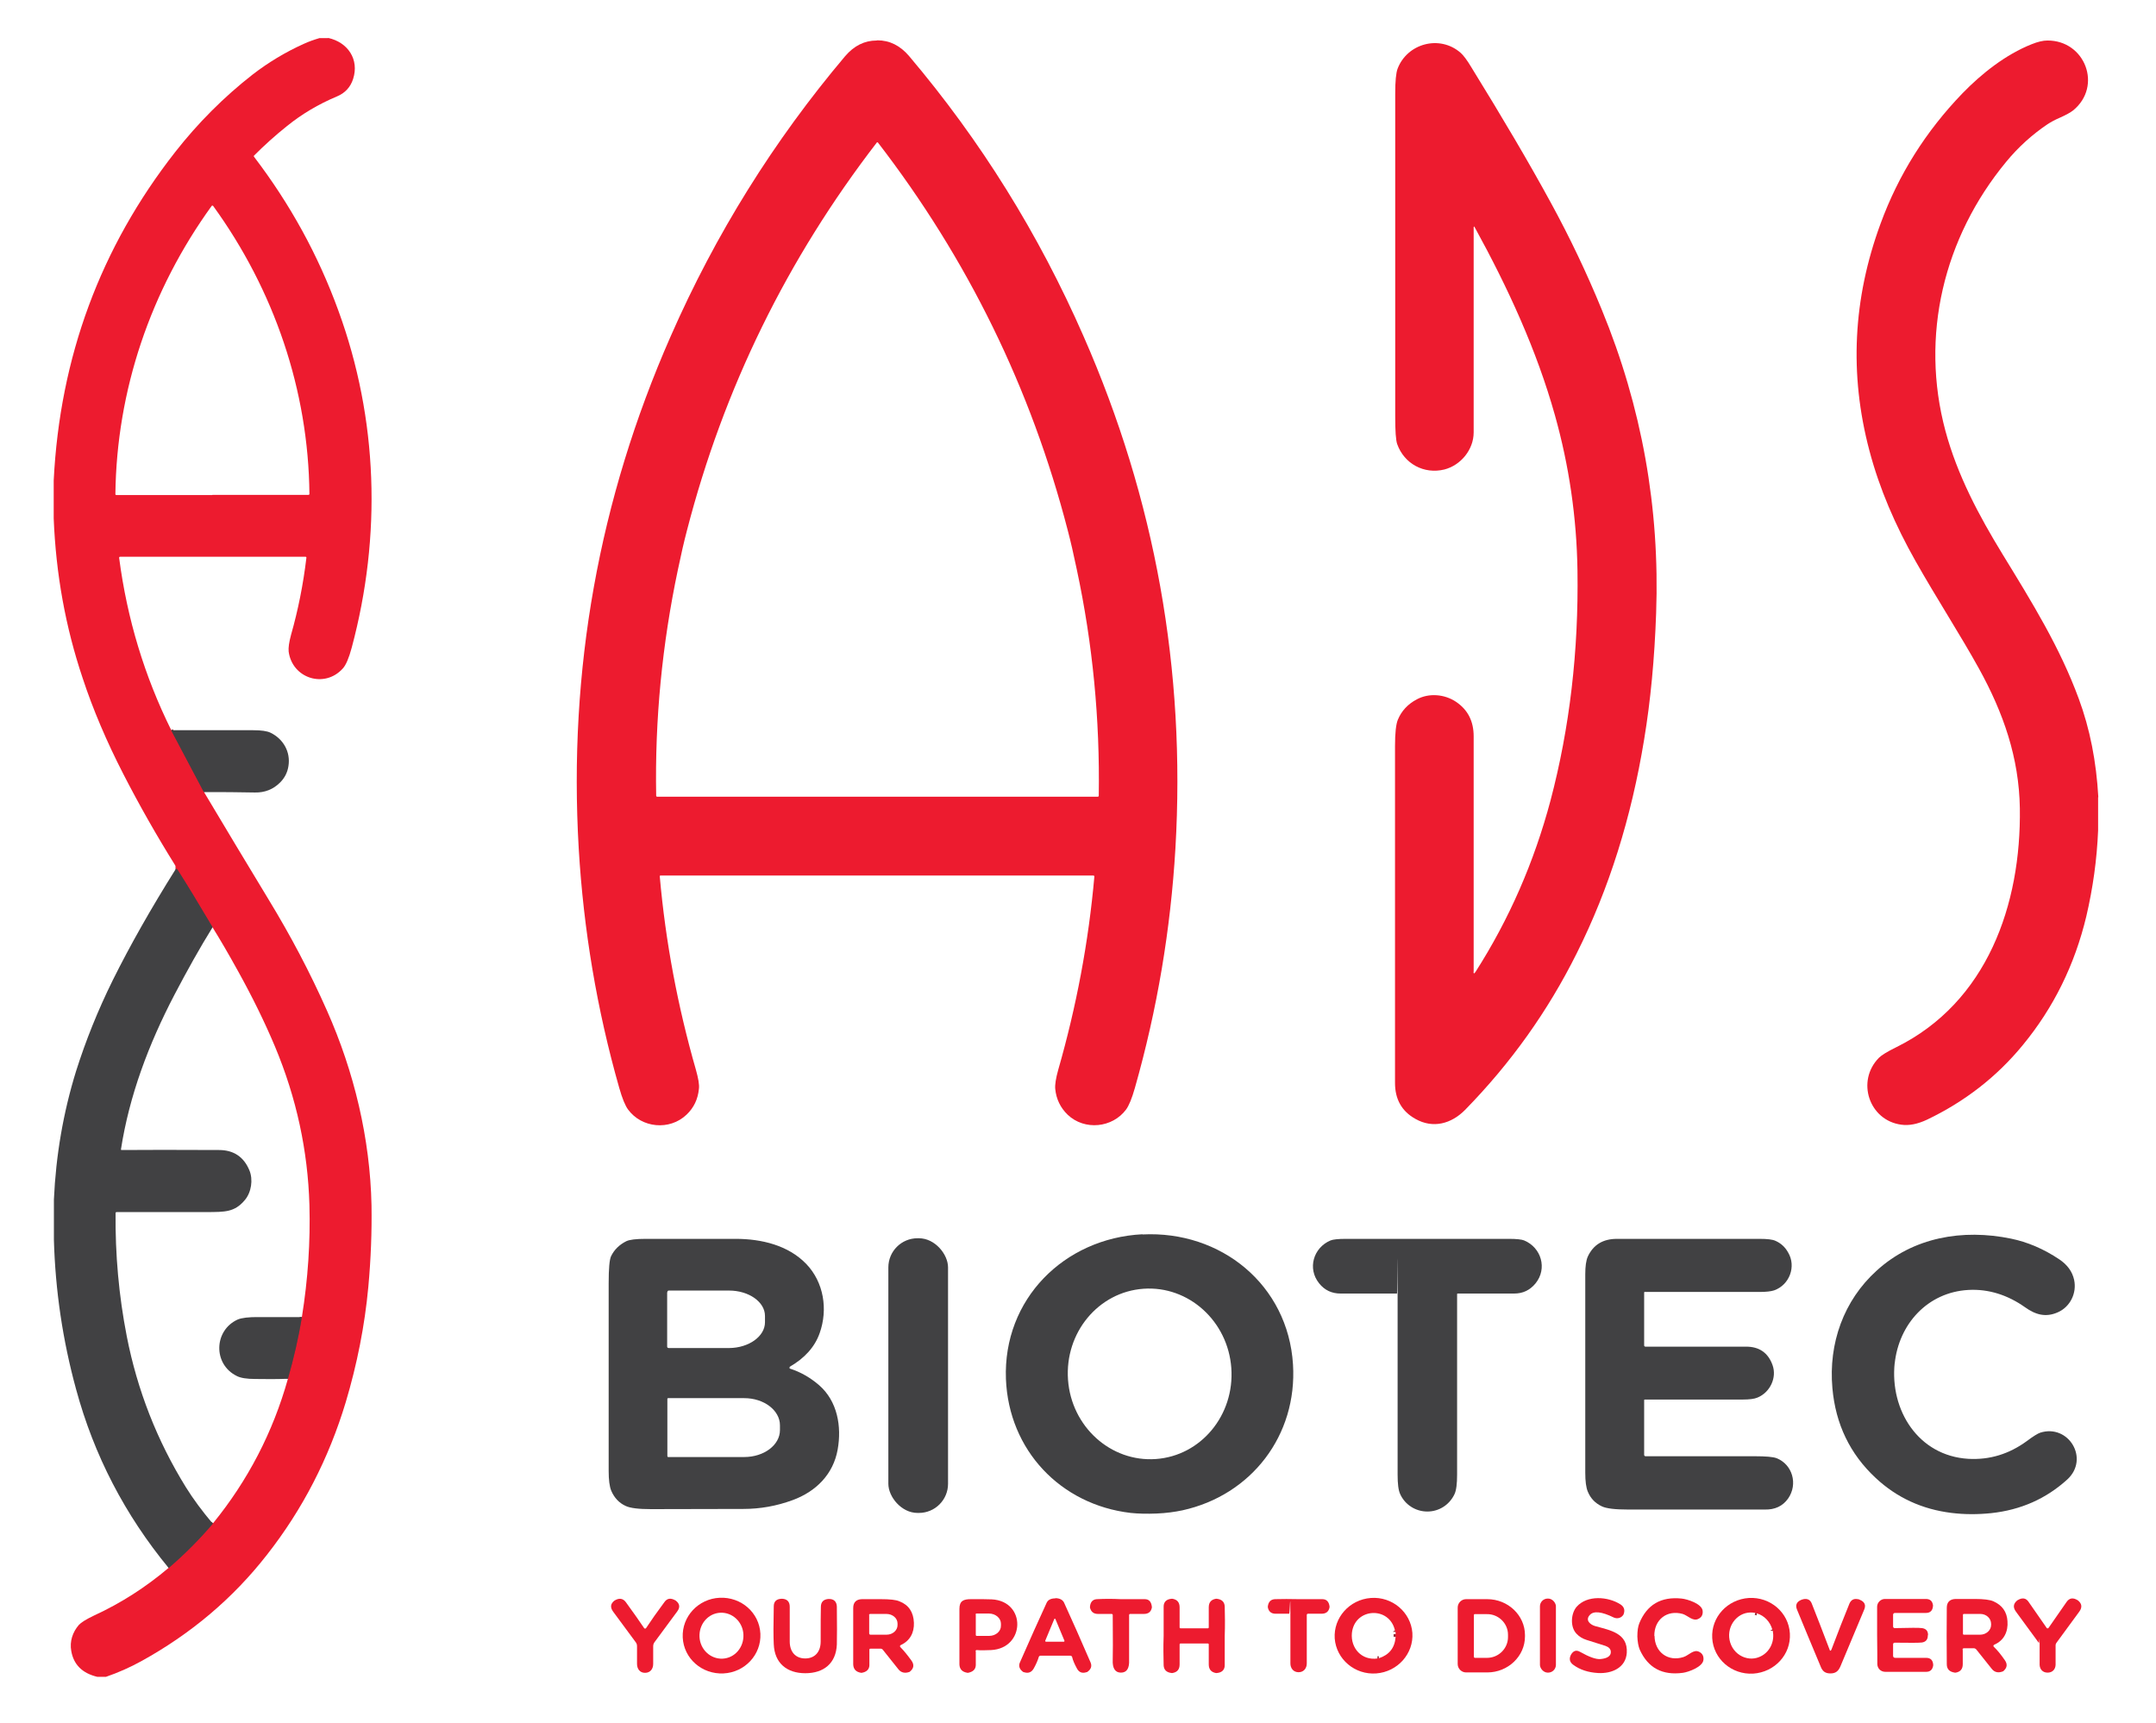 <svg xmlns="http://www.w3.org/2000/svg" id="Layer_1" data-name="Layer 1" viewBox="0 0 1080 863"><defs><style>
      .cls-1 {
        fill: #ed1b2f;
      }

      .cls-1, .cls-2 {
        stroke-width: 0px;
      }

      .cls-3 {
        fill: none;
        stroke: #972e39;
        stroke-width: 2px;
      }

      .cls-2 {
        fill: #414143;
      }
    </style></defs><g><path class="cls-3" d="M85.7,365.8l16.4,31"></path><path class="cls-3" d="M84.6,785.2c8.2-7,15.5-14.4,22.1-22.2"></path><path class="cls-3" d="M144.2,690.7c2.9-10.1,5.3-20.4,7-30.9"></path><path class="cls-3" d="M106.5,464.4c-7.1-11.9-13-21.5-17.6-28.9-.2-.2-.5-.4-.9-.4"></path><path class="cls-3" d="M690,830.7h.7"></path><path class="cls-3" d="M699.1,820c0-.5,0-1,0-1.4"></path><path class="cls-3" d="M698.9,817.5c0-.3,0-.5-.1-.7"></path><path class="cls-3" d="M888,816.9c0-.2-.1-.4-.2-.6"></path><path class="cls-3" d="M880,808.2c-.2,0-.4-.1-.7-.2"></path></g><path class="cls-1" d="M164.4,19c9.9,2.2,15.6,10.8,12.5,20.5-1.3,4.1-4,7.1-8.1,8.8-9.3,3.9-17.7,8.9-25.1,14.9-5.9,4.7-11.4,9.7-16.4,14.7-.2.2-.2.5,0,.7,18,23.6,32.1,49.2,42.2,77,19.9,54.4,21.7,112.8,6.7,168.8-1.4,5.2-2.9,8.8-4.5,10.5-9.1,10.1-25.3,5-27.1-8.5-.2-1.9.2-4.7,1.2-8.4,3.5-12.3,6.1-25.2,7.7-38.7,0-.2-.2-.4-.4-.4H60.3c-.5,0-.7.2-.6.7,4,30.5,12.7,59.2,26.1,86.2l16.4,31c10.8,18.1,21.6,36.1,32.4,53.9,10.9,17.9,20.7,36.4,29.2,55.6,13.6,30.6,21.6,64,22.3,97.5.2,13.2-.3,26.8-1.6,40.9-1.8,19.4-5.6,38.6-11.3,57.7-8.5,28.2-21.6,53.7-39.5,76.5-17,21.8-38,39.5-62.8,53.2-5.8,3.2-11.7,5.8-17.8,7.9h-4.4c-7.5-1.8-11.8-6.1-13-12.9-.9-4.9.7-9.5,3.8-13.1,1.1-1.2,3.6-2.8,7.6-4.7,13.7-6.3,26.2-14.4,37.5-24,8.2-7,15.5-14.4,22.1-22.2,17.5-21.5,30-45.6,37.5-72.3,2.9-10.1,5.3-20.4,7-30.9,3.1-19.2,4.3-38,3.8-56.3-.8-27.2-6.5-53.6-17.2-79.2-5.2-12.4-11.4-25-18.5-37.8-4.9-8.9-9.2-16.2-12.8-22-7.1-11.9-13-21.5-17.6-28.9-.2-.2-.5-.4-.9-.4.1-.6,0-1.4-.3-1.9-9.3-14.9-18-30.2-26-45.8-8.3-16.2-15.1-32.1-20.3-47.9-8.6-25.6-13.4-52.2-14.5-80v-19c3.1-61.8,23.4-116.7,60.9-164.6,11.2-14.3,24.3-27.5,38.8-38.8,7.8-6,16.2-11.1,25.5-15.3,2.6-1.2,5.2-2.1,7.9-2.9h4.4ZM106.5,247.9c26.4,0,42.5,0,48.1,0,.2,0,.4-.2.4-.4-.5-52.1-17.7-102.2-48.2-144.3-.1-.2-.2-.2-.4-.2s-.3,0-.4.2c-30.5,42.2-47.6,92.2-48.2,144.4,0,.2.2.4.4.4,5.7,0,21.7,0,48.1,0Z"></path><path class="cls-1" d="M439.5,20.2c6.1,0,11.4,2.6,15.9,7.9,35.8,42.3,64.9,89,87.4,140.4,35.9,81.7,51.2,167.2,46,256.5-2.4,40.6-9.1,80.6-20.3,120-1.5,5.3-3,8.9-4.4,10.8-6.8,9.2-20.8,10.7-29.3,2.6-3.6-3.5-5.7-7.8-6.2-12.9-.2-2.1.3-5.3,1.5-9.6,9.1-31.7,15.2-64,18.1-96.8,0-.3-.2-.5-.5-.5-6,0-42.2,0-108.4,0-66.2,0-102.3,0-108.4,0-.3,0-.5.2-.4.5,2.9,32.8,9,65.1,18.1,96.8,1.2,4.3,1.8,7.5,1.5,9.6-.5,5.1-2.5,9.4-6.2,12.9-8.5,8.1-22.5,6.7-29.3-2.6-1.4-1.9-2.9-5.5-4.4-10.8-11.2-39.3-17.9-79.3-20.3-119.9-5.2-89.3,10.1-174.8,46-256.5,22.5-51.3,51.7-98.1,87.4-140.4,4.5-5.3,9.8-7.9,15.8-7.9ZM439.5,399.1c50.6,0,87.4,0,110.4,0,.3,0,.5-.2.5-.5.6-38.2-3-75.9-11-113.3-1.6-7.7-3.1-14.2-4.5-19.5-18.4-71.2-50.2-136.1-95.2-194.5,0,0,0,0-.1,0,0,0,0,0-.1,0s0,0-.1,0c0,0-.1,0-.1,0-45,58.4-76.8,123.2-95.2,194.5-1.4,5.3-2.9,11.8-4.5,19.5-7.9,37.4-11.6,75.1-10.9,113.3,0,.3.2.5.5.5,23,0,59.8,0,110.4,0Z"></path><path class="cls-1" d="M1051,399.4v16.6c-.6,14.6-2.6,28.9-5.9,43-5.8,24.3-16.4,45.8-31.8,64.5-13.1,16-29.2,28.4-48,37.4-4.7,2.2-9,3.1-13,2.5-16-2.2-22.6-21.8-11.1-33.5,1.3-1.3,4.2-3.1,8.7-5.3,45.5-22.5,62.6-71.4,61.9-119.7-.4-25.3-8.2-47.7-20.5-70-9.1-16.5-21.3-35.3-31.8-53.9-10-17.7-18-36-23.1-55.4-10.1-38.2-8.2-76,5.6-113.5,9-24.6,22.7-46.3,41-65.3,9.8-10.1,21.8-19.5,34.6-24.6,3.2-1.3,5.8-1.9,8-1.9,18.9-.1,27.7,22.9,12.9,35-1.3,1-3.4,2.2-6.3,3.5-2.6,1.1-4.8,2.3-6.5,3.4-7.7,5.2-14.6,11.4-20.7,18.8-31.5,38.1-43.2,87.4-30.5,134.8,6,22.3,16.8,42.5,28.6,61.8,15,24.5,28.7,46.6,38.2,72.4,5.6,15.1,8.8,31.5,9.8,49.3Z"></path><path class="cls-1" d="M738.1,486.6c0,1.2.3,1.3,1,.3,16.9-26.4,29.4-55.1,37.6-85.9,9.6-36.4,14.1-74.8,13.5-115.2-.4-26.6-4.2-52.5-11.3-77.8-9.1-32.5-23.5-63.8-40.1-94-.4-.8-.6-.7-.6.2,0,47.8,0,81.9,0,102.4,0,8.7-6.5,16.5-14.7,18.6-10.2,2.5-20.1-2.9-23.6-12.7-.7-2-1-6.6-1-13.9,0-45.8,0-99.6,0-161.6,0-6.3.4-10.5,1.2-12.6,4.8-12.6,21-17.1,31.5-8,1.4,1.2,3.3,3.7,5.5,7.4,15.5,25.1,28.9,47.8,40,68.2,9.1,16.7,17.6,34.4,25.3,53.2,20,48.6,29.1,99.2,27.2,152-.8,22.9-2.8,43.9-6,63.2-6.4,39.2-17.6,74.9-33.8,107.2-14.4,28.9-33,55-55.9,78.4-6.9,7-16.1,9.5-24.9,4.5-6.8-3.8-10.2-9.8-10.2-18,0-46,0-102.3,0-168.8,0-6.5.5-10.9,1.4-13.1,1.8-4.4,5-7.9,9.6-10.3,6-3.2,13.8-2.6,19.6,1.3,5.9,4,8.8,9.7,8.8,17.3,0,78.1,0,117.4,0,118.1Z"></path><path class="cls-2" d="M102.1,396.8l-16.4-31c13.7,0,27.4,0,41.1,0,4.1,0,7,.4,8.8,1.3,6.3,3.1,10,9.5,8.9,16.6-.5,3.3-1.9,6-4.2,8.3-3.4,3.4-7.6,5.1-12.6,5-8.4-.2-16.9-.2-25.7-.2Z"></path><path class="cls-2" d="M88,435.2c.4,0,.7.1.9.4,4.7,7.3,10.5,16.9,17.6,28.9-6.4,10.3-12.7,21.6-19.1,33.8-13,24.9-22.6,50.5-26.8,77.4,0,.3,0,.4.4.4,11.2-.1,27.5-.1,48.7,0,7.3,0,12.4,3.4,15.2,10.1,2,4.7,1,11.1-2.2,14.9-5.2,6.3-10.2,6-19.1,6.1-10.4,0-25.4,0-45.2,0-.3,0-.5.2-.5.5-.2,20.6,1.6,41.2,5.6,61.7,5.3,27.1,15.2,52.3,29.6,75.6,3.6,5.8,8.1,11.9,13.5,18.3-6.6,7.8-14,15.2-22.1,22.2-21.9-26.6-37.4-56.4-46.4-89.6-6.7-24.5-10.4-49.5-11.1-74.9v-20.1c1-22.2,4.7-43.6,11.1-64.3,4.8-15.2,10.9-30.4,18.4-45.6,8.7-17.5,19.2-36,31.5-55.6Z"></path><path class="cls-2" d="M572.3,618.4c39.3-2,72.9,25.2,75.4,65.1,2.2,35.5-20.8,65.5-55.4,73.1-3.8.8-8.1,1.4-12.9,1.6-4.8.2-9.1.1-13-.3-35.2-4.1-61.1-31.5-62.5-67.1-1.5-39.9,29.1-70.5,68.4-72.5ZM579,730.9c22.6-1.6,39.5-22,37.8-45.6-1.7-23.5-21.4-41.3-44-39.7-22.6,1.6-39.5,22-37.8,45.6,1.7,23.5,21.4,41.3,44,39.7Z"></path><path class="cls-2" d="M949.1,682.8c-2.5,23.6,11.8,46.5,36.9,48,10.7.6,20.4-2.4,29.3-8.9,3.2-2.4,5.5-3.8,6.7-4.2,14.2-4.5,24.9,13.1,13.5,23.5-10.6,9.6-23.2,15.2-38,16.8-6.8.7-13.4.7-19.9-.1-14.7-1.8-27.4-7.6-38-17.5-12.9-12-20.1-27-21.7-45-2-22.4,5.6-43.9,22.2-58.9,18.3-16.7,43-21,67.3-16,8.2,1.7,16.3,5.1,24.2,10.4,4,2.7,6.5,6.1,7.4,10.3,1.4,6.6-2,13.5-8.2,16.2-6.1,2.7-11.2,1.2-16.5-2.6-8.5-6-18.1-9.2-28.4-8.6-20.3,1.2-34.7,17-36.8,36.9Z"></path><rect class="cls-2" x="446.2" y="619.5" width="29.9" height="137.6" rx="14.6" ry="14.6" transform="translate(-1.2 .8) rotate(0)"></rect><path class="cls-2" d="M395.7,684.8c-.3.2-.3.7,0,.8,5.3,1.7,10.2,4.5,14.6,8.3,9.2,8,11.4,20.7,9.3,32.3-2.2,12.3-10.8,21-22.6,25.3-7.9,2.9-16.1,4.4-24.6,4.4-.4,0-15.8,0-46.3.1-6.1,0-10.4-.5-12.7-1.6-3.3-1.5-5.7-4.1-7.2-7.6-.9-2.2-1.3-5.5-1.3-9.9,0-10.9,0-42.2,0-94.1,0-7.3.4-11.8,1.2-13.5,1.6-3.3,4.2-5.8,7.6-7.5,1.6-.8,4.9-1.2,9.8-1.2,26.6,0,41.6,0,45,0,13.1,0,26.4,3.3,35.3,12.5,8.9,9.2,11,22.9,6.8,34.7-2.4,6.9-7.5,12.6-15.2,17ZM334.2,647.4v27.3c0,.3.4.6.8.6h30.3c9.9-.1,17.9-5.9,17.9-12.9v-3.2c0-7-8.1-12.7-18-12.7h-30.3c-.4.1-.6.4-.6.8ZM334.3,700.6v28.8c0,.2.1.5.4.5h38.1c9.9,0,17.9-6,17.9-13.5v-2.4c0-7.5-8-13.6-17.9-13.6h-38.1c-.2,0-.4.1-.4.4Z"></path><path class="cls-2" d="M715,620.6c25.1,0,38.7,0,40.9,0,3.8,0,6.4.3,7.6.8,8.6,3.6,11.7,14.1,5.7,21.5-2.8,3.4-6.3,5.1-10.7,5.1-8.8,0-18.2,0-28.3,0-.2,0-.3.1-.3.3,0,39.7,0,69.8,0,90.4,0,4.6-.4,7.9-1.3,9.8-2.5,5.3-7.7,8.7-13.6,8.7s-11.2-3.4-13.6-8.7c-.9-1.9-1.3-5.1-1.3-9.8,0-20.6,0-50.8,0-90.4s-.1-.3-.3-.3c-10,0-19.5,0-28.3,0-4.4,0-8-1.7-10.7-5.1-6-7.4-2.9-17.9,5.7-21.5,1.2-.5,3.8-.8,7.6-.8,2.2,0,15.8,0,40.9,0Z"></path><path class="cls-2" d="M824,647.1c-.2,0-.4.2-.4.4v26.5c0,.3.3.6.6.6,12.9,0,29.7,0,50.5,0,6.6,0,11,3.1,13.2,9.2,2.3,6.3-1.2,13.7-7.5,16.3-1.6.7-4.1,1-7.5,1-9,0-25.3,0-48.9,0-.3,0-.4.1-.4.4v27.3c0,.4.3.7.7.7,13.9,0,32.1,0,54.6,0,5.7,0,9.3.3,11.1,1,7.8,3.1,10.8,12.9,5.7,20.2-2.7,3.8-6.6,5.6-11.6,5.5-1.7,0-24.5,0-68.5,0-6.5,0-10.9-.5-13.2-1.6-3.2-1.5-5.6-3.9-7-7.3-.9-2.1-1.3-5.3-1.3-9.6,0-63.2,0-96.3,0-99.3,0-4,.4-7,1.3-9,2.8-5.9,7.6-8.8,14.6-8.8,10.1,0,33.9,0,71.4,0,3.9,0,6.5.3,8,1,2.7,1.2,4.8,3.1,6.3,5.8,4.2,7,.7,16.3-7,19-1.5.5-3.9.8-7.2.8-10.4,0-29.5,0-57.4,0Z"></path><path class="cls-2" d="M151.2,659.8c-1.7,10.5-4.1,20.8-7,30.9-5.5.2-10.9.2-16.3.1-4.3,0-7.4-.5-9.3-1.5-12-5.9-11.5-22.9.5-28.3,1.9-.8,5.5-1.3,10.8-1.2,7.1,0,14.2,0,21.4,0Z"></path><path class="cls-1" d="M380.9,818.4c.5,10.5-7.8,19.4-18.5,19.9-10.8.5-19.9-7.5-20.4-18-.5-10.5,7.8-19.4,18.5-19.9,10.8-.5,19.9,7.5,20.4,18ZM362,830.9c6.1-.3,10.7-5.7,10.4-12.1-.3-6.3-5.5-11.2-11.6-10.9-6.1.3-10.7,5.7-10.4,12.1.3,6.3,5.5,11.2,11.6,10.9Z"></path><path class="cls-1" d="M528.6,800.6c2.2,0,3.7.8,4.4,2.2,4,8.7,8.4,18.7,13.3,30,.8,1.9.2,3.5-1.7,4.8,0,0-.1,0-.4.1-2.2.7-3.8,0-4.8-2-1.2-2.2-2-4.1-2.3-5.5-.1-.5-.5-.8-1-.8-2.5,0-5,0-7.4,0-2.4,0-4.9,0-7.4,0-.5,0-.9.3-1,.8-.4,1.4-1.2,3.3-2.4,5.5-1.1,2-2.7,2.7-4.9,2-.3,0-.4-.1-.4-.1-1.9-1.3-2.5-3-1.7-4.8,4.9-11.2,9.4-21.2,13.4-29.9.7-1.5,2.2-2.2,4.4-2.2ZM523.6,821.9c0,.2,0,.5.3.5h9c.2,0,.4-.2.3-.5l-4.5-10.8c-.1-.3-.5-.3-.6,0l-4.5,10.8Z"></path><path class="cls-1" d="M707.5,818c.7,10.4-7.4,19.5-18.1,20.3-10.7.8-20-7.1-20.8-17.5-.7-10.4,7.4-19.5,18.1-20.3,10.7-.8,20,7.1,20.8,17.5ZM690,830.7h.7c5.2-1.7,8-5.2,8.4-10.7,0-.5,0-1,0-1.4v-1c-.1-.3-.2-.5-.3-.7-2.7-12.5-20.3-11.5-21.6,1.2-.7,7.5,4.9,13.9,12.9,12.7Z"></path><path class="cls-1" d="M796.3,809.1c-2.3,2.6.3,4.8,2.8,5.5,7.5,2.1,16.4,3.5,15.8,13.4-.5,7.4-7.4,10.5-14.4,10.1-4.9-.3-9-1.6-12.4-4.1-1.8-1.3-2.2-3-1.2-5h0c1.2-2.1,2.7-2.6,4.6-1.5,4.6,2.6,8,3.8,10.2,3.6,2.4-.2,5.3-1,5.2-3.6,0-1.4-1-2.4-2.7-3-.3-.1-3.5-1.1-9.5-3-1.9-.6-3.6-1.6-4.9-3-3.4-3.4-2.9-10.3,0-13.6,5.3-6,15.8-5.1,21.9-1.2,1.9,1.2,2.4,2.9,1.6,5,0,0,0,0-.1.2-1,1.6-3,2.2-4.8,1.4-6.1-3-10.1-3.4-12-1.3Z"></path><path class="cls-1" d="M828.8,819.5c.1,8.1,6.7,13.1,14.5,10.6,2.6-.8,5.1-4.1,7.9-2.6,1.6.8,2.3,2.2,2.1,4-.3,3.5-7.4,6.1-10.3,6.5-10.3,1.4-17.5-2.5-21.6-11.6-.7-1.7-1.1-3.9-1.2-6.6,0-2.8.3-5,1-6.7,3.8-9.2,10.8-13.4,21.2-12.3,2.9.3,10.1,2.6,10.5,6.1.2,1.8-.4,3.2-2,4-2.8,1.6-5.4-1.6-8-2.4-7.9-2.2-14.3,2.9-14.2,11Z"></path><path class="cls-1" d="M896.6,818.3c.6,10.5-7.6,19.4-18.4,20.1-10.7.6-19.9-7.3-20.5-17.8-.6-10.5,7.6-19.4,18.4-20.1,10.7-.6,19.9,7.3,20.5,17.8ZM888,816.9c0-.2-.1-.4-.2-.6-1.1-3.9-4-7-7.8-8.1-.2,0-.4-.1-.7-.2-3.4-.7-6.8.2-9.4,2.6-2.6,2.4-4,6-3.7,9.6.3,3.7,2.3,7.1,5.4,9,2.9,1.8,6.5,2.2,9.6.9,5.1-2,8-7.6,6.8-13.2Z"></path><path class="cls-1" d="M323.2,815.8c.1,0,.2,0,.3,0,2.7-4.1,5.8-8.5,9.3-13.2,1.4-2,3.2-2.2,5.5-.9,0,0,.1,0,.3.2,1.9,1.5,2.2,3.3.6,5.4l-11.3,15.3c-.5.6-.7,1.4-.7,2.1,0,3.2,0,6.2,0,8.8,0,2.5-1.4,4.5-4.1,4.5-2.6,0-4-2-4-4.5,0-2.6,0-5.5,0-8.8,0-.8-.2-1.5-.7-2.1l-11.3-15.3c-1.5-2.1-1.3-3.9.6-5.4.2-.1.3-.2.3-.2,2.2-1.3,4.1-1,5.5.9,3.5,4.8,6.6,9.2,9.3,13.2,0,0,.1,0,.3,0Z"></path><path class="cls-1" d="M403.3,830.8c5,0,7.8-3.4,7.8-8.5,0-8.9,0-14.7.1-17.3,0-2.5,1.3-3.8,3.8-4,.1,0,.2,0,.3,0,2.5,0,3.8,1.4,3.9,3.8.1,8.8.1,15.1,0,19-.4,9.5-6.6,14.4-15.8,14.4-9.2,0-15.4-5-15.8-14.5-.2-3.9-.2-10.2,0-19,0-2.4,1.3-3.7,3.9-3.8,0,0,.1,0,.3,0,2.5.1,3.8,1.5,3.8,4,0,2.6,0,8.4,0,17.4,0,5.1,2.8,8.5,7.8,8.5Z"></path><path class="cls-1" d="M598.2,815.7c2.3,0,4.6,0,6.9,0,.2,0,.4-.2.4-.4v-10.1c0-2.5,1.2-3.9,3.6-4.3.2,0,.4,0,.4,0,2.6.3,3.9,1.6,4,3.9.1,4.3.2,9.2,0,14.7,0,5.5,0,10.3,0,14.7,0,2.3-1.4,3.7-4,3.9,0,0-.2,0-.4,0-2.4-.4-3.6-1.9-3.6-4.3v-10.1c0-.2-.2-.4-.4-.4-2.3,0-4.6,0-6.9,0s-4.6,0-6.9,0c-.2,0-.4.2-.4.4v10.1c0,2.5-1.2,3.9-3.6,4.3-.2,0-.4,0-.4,0-2.6-.3-3.9-1.6-4-3.9-.1-4.3-.2-9.2,0-14.7,0-5.4,0-10.3,0-14.7,0-2.3,1.4-3.7,4-3.9,0,0,.2,0,.4,0,2.4.4,3.6,1.8,3.6,4.3v10.1c0,.2.2.4.5.4,2.3,0,4.6,0,6.9,0Z"></path><rect class="cls-1" x="771.4" y="800.8" width="8" height="37.1" rx="3.9" ry="3.9"></rect><path class="cls-1" d="M917,826.9c.1,0,.2-.2.4-.5,3.3-8.7,6.3-16.4,9-23,.8-1.9,2.2-2.7,4.2-2.3.5,0,.8.2,1,.3,2.5,1,3.2,2.7,2.2,5-3.1,7.5-7.1,17-11.9,28.4-1,2.3-2.3,3.5-5,3.5-2.6,0-4-1.1-4.9-3.5-4.8-11.4-8.7-20.9-11.8-28.4-1-2.4-.2-4,2.2-5,.2,0,.5-.2,1-.3,2.1-.4,3.5.4,4.2,2.3,2.7,6.7,5.6,14.4,8.9,23,.1.4.2.5.4.5Z"></path><path class="cls-1" d="M1025.7,815.7h.2c0,0,.2,0,.2-.1l9.1-13.1c1.4-2,3.2-2.3,5.5-.9,0,0,.2.1.3.2,1.9,1.6,2.1,3.4.6,5.5l-11.5,15.7c-.2.3-.4.7-.4,1.1,0,6.4,0,9.7,0,9.9-.1,2.3-1.6,3.9-4,3.9s-3.9-1.6-4-3.9c0-.2,0-3.5,0-9.9s-.1-.8-.4-1.1l-11.5-15.7c-1.5-2.1-1.3-3.9.6-5.5.1-.1.2-.2.3-.2,2.3-1.4,4.2-1.1,5.5.9l9.1,13.1c0,0,.1.1.2.1h.2Z"></path><path class="cls-1" d="M435.5,826.4v7.9c-.1,2-1.4,3.3-3.9,3.7,0,0-.1,0-.2,0-2.6-.4-3.9-1.8-4-4.2,0-14.7,0-24.1,0-28.3,0-2.8,1.5-4.3,4.3-4.4h9.5c4.5,0,7.6.3,9.4,1.1,4.6,1.8,7,5.4,7.2,10.7.2,5-2,9.1-6.6,11.2-.4.2-.5.7-.2,1,1.9,1.9,3.7,4.2,5.6,6.8,1.4,2,1.2,3.8-.7,5.4-.2.1-.2.2-.2.2-2.4.9-4.3.4-5.6-1.2l-7.9-9.9c-.2-.3-.5-.4-.9-.5h-5.3c-.3,0-.5.2-.5.5ZM435.4,809v9.3c0,.3.3.6.6.6h8.1c3.1,0,5.5-2.2,5.5-4.8v-.8c0-2.7-2.5-4.8-5.6-4.8h-8.1c-.3,0-.6.3-.6.6Z"></path><path class="cls-1" d="M488.8,827.3v6.9c-.1,2.1-1.4,3.3-3.9,3.8,0,0-.1,0-.2,0-2.7-.4-4-1.8-4.1-4.2,0-3.2,0-12.5,0-27.8,0-4.1,2.1-4.9,5.8-4.9,5.1,0,8.5,0,10.4.1,17.4.9,16.8,24.5-.3,25.4-2.8.1-5.2.2-7.2,0-.4,0-.6.2-.6.6ZM488.8,808.9v10.1c0,.3.2.5.5.5h6.2c3.3,0,6-2.3,5.9-5.2v-.9c0-2.8-2.7-5.1-6-5.1h-6.2c-.3,0-.5.2-.5.5Z"></path><path class="cls-1" d="M561.5,801.1c4,0,8,0,11.9,0,2.2,0,3.3,1.3,3.6,3.8,0,0,0,.2,0,.4-.4,2.2-1.8,3.2-4,3.2h-6.8c-.4,0-.6.2-.6.6,0,12.5,0,20,0,22.4.2,4.3-1.2,6.4-4.1,6.4-2.9,0-4.3-2.2-4.1-6.4.1-2.4.1-9.8,0-22.4,0-.4-.2-.6-.6-.6h-6.8c-2.2,0-3.5-1.1-4-3.2,0-.2,0-.3,0-.4.2-2.4,1.4-3.7,3.5-3.8,3.9-.2,7.9-.2,11.9,0Z"></path><path class="cls-1" d="M650.6,801.1c4.2,0,8.2,0,11.8,0,2.1,0,3.3,1.3,3.6,3.6,0,0,0,.2,0,.5-.4,2.1-1.7,3.2-4,3.2h-6.8c-.4,0-.6.3-.6.6,0,15,0,23.1,0,24.3,0,2.4-1.5,4.4-4.1,4.4s-4.1-2-4.1-4.4c0-1.3,0-9.4,0-24.3s-.3-.6-.6-.6h-6.8c-2.2,0-3.5-1.1-3.9-3.2,0-.3,0-.5,0-.5.3-2.3,1.5-3.5,3.6-3.6,3.6-.1,7.6-.1,11.8,0Z"></path><path class="cls-1" d="M730.2,805.3c0-2.3,1.9-4.2,4.2-4.2h10.6c10.4,0,18.9,8.1,18.9,18v.7c0,9.9-8.5,18-18.9,18h-10.6c-2.3,0-4.2-1.9-4.2-4.2v-28.3ZM738.3,808.9v21.1c0,.2.3.5.5.5h6.1c5.8,0,10.5-4.7,10.5-10.4v-1.2c0-5.7-4.8-10.4-10.6-10.3h-6.1c-.2,0-.4.2-.4.5Z"></path><path class="cls-1" d="M965.7,819.3c0,2-1,3.2-2.9,3.5-1.4.2-6,.2-13.6.1-.6,0-.9.3-.9.9v5.7c0,.6.4,1,1.1,1h15.5c2.2,0,3.4,1.2,3.5,3.6,0,0,0,0,0,.1-.3,2.2-1.5,3.3-3.5,3.3h-20.5c-2.2,0-3.9-1.6-4-3.8,0-2.7,0-7.5-.1-14.4,0-6.9,0-11.7,0-14.4,0-2.1,1.8-3.9,3.9-3.9h20.5c2.1,0,3.3,1,3.6,3.2,0,0,0,0,0,.1-.1,2.4-1.3,3.7-3.5,3.7h-15.5c-.7,0-1,.4-1,1v5.7c0,.6.3.9.9.9,7.7-.2,12.2-.2,13.6,0,2,.3,3,1.4,3,3.4Z"></path><path class="cls-1" d="M983.2,826.6v7.1c0,2.4-1.2,3.8-3.5,4.2-.3,0-.4,0-.5,0-2.7-.4-4-1.8-4-4.2-.1-9.5-.1-18.9,0-28.3,0-2.8,1.5-4.3,4.4-4.4,2.3,0,5.5,0,9.6,0,4.5,0,7.7.4,9.4,1.2,4.3,1.9,6.7,5.2,7,9.9.4,5.2-1.7,9.7-6.6,11.8-.5.2-.6.8-.2,1.1,1.7,1.6,3.5,3.8,5.5,6.7,1.3,1.9,1.2,3.6-.5,5.2-.2.2-.3.3-.3.3-2.4,1-4.3.6-5.7-1.1l-7.9-9.9c-.3-.3-.7-.5-1.1-.5h-5c-.4,0-.7.2-.7.7ZM983.3,808.9v9.5c0,.3.2.5.4.5h8.2c3,0,5.5-2.2,5.5-4.9v-.5c0-2.8-2.4-5-5.4-5h-8.2c-.3,0-.5.2-.5.4Z"></path><path class="cls-2" d="M880,808.2l-.7-.2c.2,0,.5,0,.7.2Z"></path><path class="cls-2" d="M888,816.9c0-.2-.1-.4-.2-.6,0,.2.1.4.2.6Z"></path><path class="cls-2" d="M698.9,817.5v-.7c0,.2,0,.5,0,.7Z"></path><path class="cls-2" d="M699.1,820v-1.4c0,.5,0,.9,0,1.4Z"></path><path class="cls-2" d="M690.7,830.6h-.7c0,0,.7,0,.7,0Z"></path></svg>